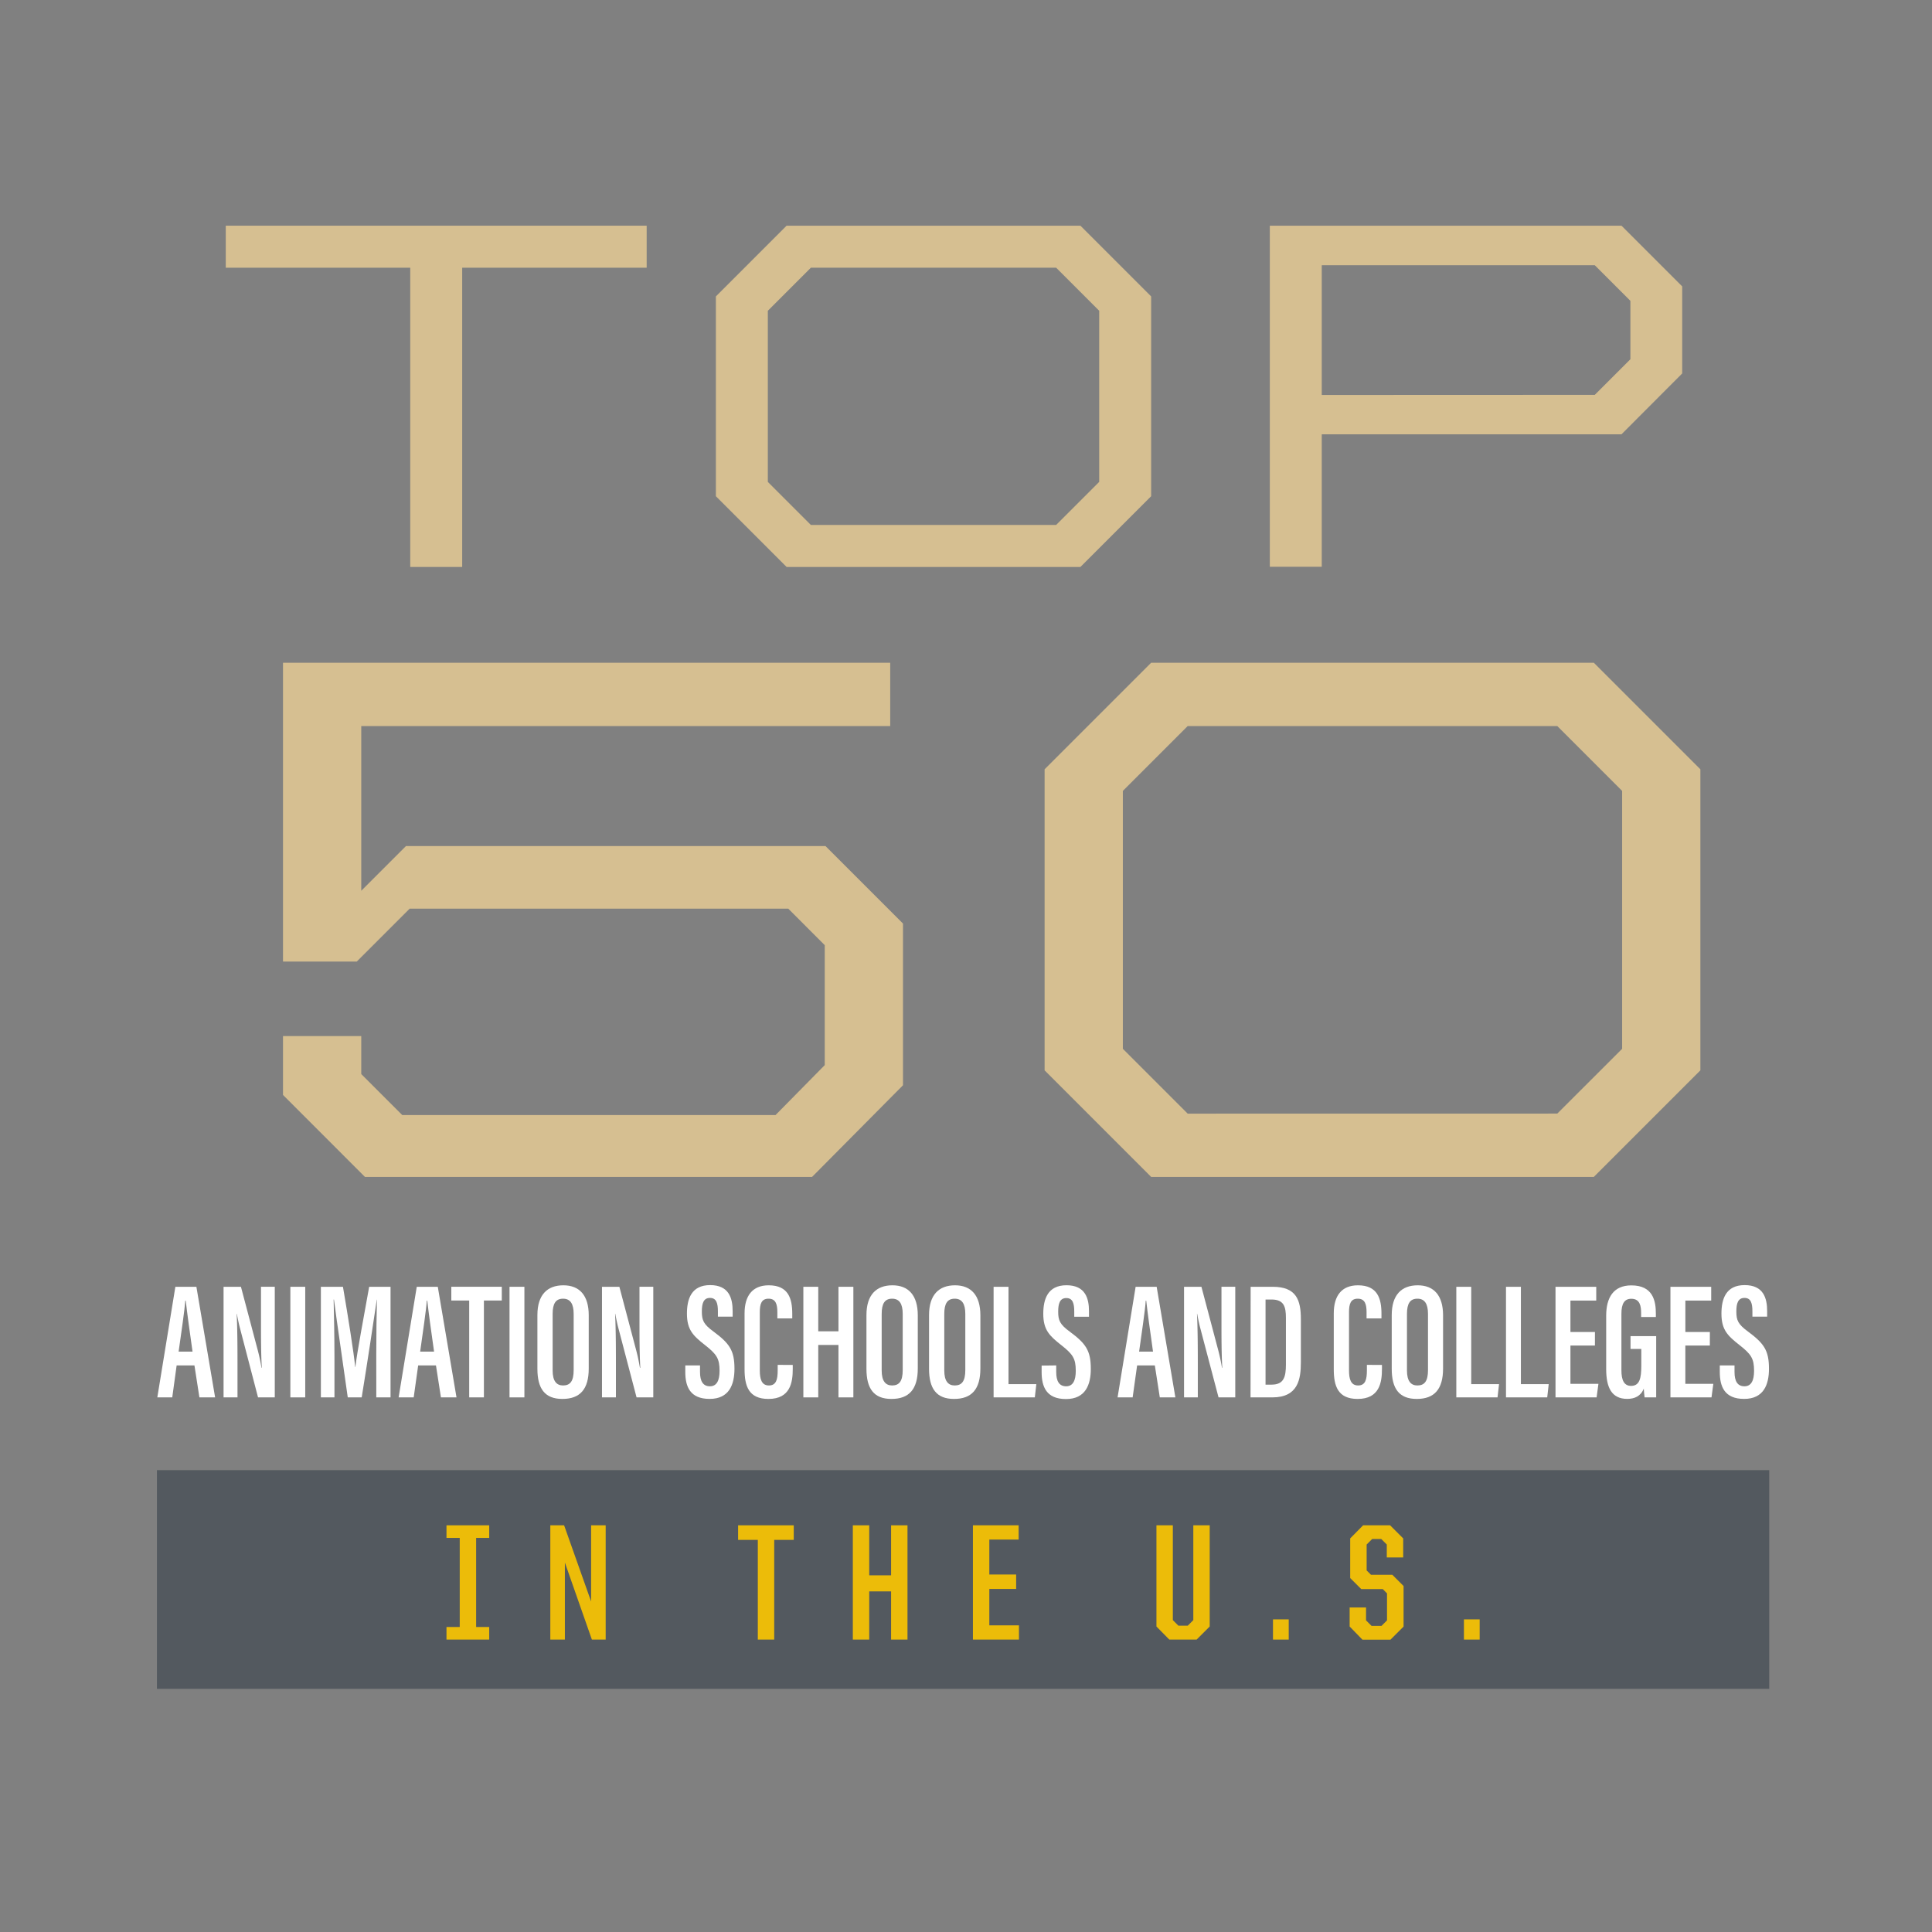 <svg id="Layer_2" data-name="Layer 2" xmlns="http://www.w3.org/2000/svg" viewBox="0 0 700 700"><rect x="0" y="0" width="700" height="700" fill="#808080" stroke="none"/><path d="M148.64,97H81.8V81.77H234.3V97H167.46V205.42H148.64Z" style="fill:#d6bf91"/><path d="M259.38,179.79V107.4L285,81.77H391.45l25.63,25.63v72.39l-25.63,25.63H285Zm123.29,10.4,15.59-15.59v-62L382.67,97H293.79L278.2,112.6v62l15.59,15.59Z" style="fill:#d6bf91"/><path d="M460.08,81.77H587.49l22,22v31.54l-22,22.05H478.9v48H460.08Zm117.74,61.29,12.9-12.9V109l-12.9-12.9H478.9v47Z" style="fill:#d6bf91"/><path d="M102.54,396.72V375.39h28.35v13.77L145.74,404H281l17.82-18.09V342.45L285.6,329.22H148.44l-19.17,19.17H102.54V240.12h220v22.95H130.89v59.67l16.2-16.2h152l28.08,28.08v58.59l-32.94,33.21h-162Z" style="fill:#d6bf91"/><path d="M378.48,387.81V278.73l38.61-38.61H577.47l38.61,38.61V387.81l-38.61,38.61H417.09Zm185.76,15.66L587.73,380V286.56l-23.49-23.49H430.32l-23.49,23.49V380l23.49,23.49Z" style="fill:#d6bf91"/><path d="M64,494.72,62.41,506.3H57l6.54-40.07h7.62l6.78,40.07H72.25l-1.8-11.58Zm5.76-5c-1.08-7.62-2-14.28-2.46-18.47h-.18c-.18,3.23-1.5,12-2.4,18.47Z" style="fill:#fff"/><path d="M81,506.3V466.23h6.3l5.88,22.19a67.58,67.58,0,0,1,1.56,7.14h.12c-.3-5.16-.3-10.8-.3-17.34v-12h5V506.3H93.49L86.89,481c-.54-2.1-.84-3.77-1.08-5h-.06c.24,4.87.3,10.68.3,17.94V506.3Z" style="fill:#fff"/><path d="M110.59,466.23V506.3H105.2V466.23Z" style="fill:#fff"/><path d="M136.33,490.64c0-7.08.12-15.3.24-19.73h-.06c-1,6.84-3.54,23.63-5.46,35.39H126c-1.44-10.38-4.08-28.2-5-35.46h-.12c.12,4.69.3,13.74.3,20.64V506.3h-4.92V466.23h8c1.86,10.85,3.9,23.69,4.44,29.09h.06c.6-5.4,3.18-18.83,5-29.09h7.74V506.3h-5.16Z" style="fill:#fff"/><path d="M151.51,494.72l-1.62,11.58h-5.46L151,466.23h7.62l6.78,40.07h-5.64l-1.8-11.58Zm5.76-5c-1.08-7.62-2-14.28-2.46-18.47h-.18c-.18,3.23-1.5,12-2.4,18.47Z" style="fill:#fff"/><path d="M170,471.21h-6.48v-5h18.29v5h-6.48V506.3H170Z" style="fill:#fff"/><path d="M190,466.23V506.3h-5.39V466.23Z" style="fill:#fff"/><path d="M213.31,476.54v19.32c0,7.44-3.12,11-9.54,11s-9.06-3.78-9.06-10.92V476.49c0-7.32,3.54-10.8,9.42-10.8S213.31,469.41,213.31,476.54Zm-13.08-.48v20.46c0,3.84,1.38,5.46,3.78,5.46,2.58,0,3.84-1.56,3.84-5.58V476.06c0-3.65-1.2-5.52-3.84-5.52S200.23,472.29,200.23,476.06Z" style="fill:#fff"/><path d="M218.11,506.3V466.23h6.3l5.88,22.19a67.58,67.58,0,0,1,1.56,7.14H232c-.3-5.16-.3-10.8-.3-17.34v-12h5V506.3h-6.06L224,481c-.54-2.1-.84-3.77-1.08-5h-.06c.24,4.87.3,10.68.3,17.94V506.3Z" style="fill:#fff"/><path d="M253.63,494.72v2.4c0,3.3,1.08,5.16,3.6,5.16s3.48-2.22,3.48-5.58c0-4.44-1-6-5.28-9.36s-6.54-5.52-6.54-11.39c0-5.22,1.56-10.33,8.4-10.33s8.16,4.75,8.16,9.42v2h-5.34v-1.86c0-3-.54-4.92-2.88-4.92s-2.94,2-2.94,4.92c0,3.17.6,4.62,4.2,7.25,5.82,4.32,7.62,6.84,7.62,13.5,0,5.64-1.86,10.92-9,10.92s-8.82-4.5-8.82-9.78v-2.34Z" style="fill:#fff"/><path d="M287.23,494.54V496c0,4.8-.84,10.86-8.82,10.86-7.2,0-8.64-4.74-8.64-10.74V475.83c0-6.3,2.82-10.14,8.76-10.14,7.14,0,8.52,4.85,8.52,10.31v1.68h-5.4v-2.27c0-2.88-.6-4.87-3.18-4.87s-3.18,1.87-3.18,4.92v21.06c0,3.18.66,5.46,3.3,5.46s3.18-2.16,3.18-5.46v-2Z" style="fill:#fff"/><path d="M291.07,466.23h5.4v16.13h7.32V466.23h5.4V506.3h-5.4v-19h-7.32v19h-5.4Z" style="fill:#fff"/><path d="M332.53,476.54v19.32c0,7.44-3.12,11-9.54,11s-9.06-3.78-9.06-10.92V476.49c0-7.32,3.54-10.8,9.42-10.8S332.53,469.41,332.53,476.54Zm-13.08-.48v20.46c0,3.84,1.38,5.46,3.78,5.46,2.58,0,3.84-1.56,3.84-5.58V476.06c0-3.65-1.2-5.52-3.84-5.52S319.45,472.29,319.45,476.06Z" style="fill:#fff"/><path d="M355.21,476.54v19.32c0,7.44-3.12,11-9.54,11s-9.06-3.78-9.06-10.92V476.49c0-7.32,3.54-10.8,9.42-10.8S355.21,469.41,355.21,476.54Zm-13.08-.48v20.46c0,3.84,1.38,5.46,3.78,5.46,2.58,0,3.84-1.56,3.84-5.58V476.06c0-3.65-1.2-5.52-3.84-5.52S342.13,472.29,342.13,476.06Z" style="fill:#fff"/><path d="M360,466.23h5.4V501.5h10.08l-.54,4.8H360Z" style="fill:#fff"/><path d="M382.69,494.72v2.4c0,3.3,1.08,5.16,3.6,5.16s3.48-2.22,3.48-5.58c0-4.44-1-6-5.28-9.36S378,481.82,378,476c0-5.22,1.56-10.33,8.4-10.33s8.16,4.75,8.16,9.42v2h-5.34v-1.86c0-3-.54-4.92-2.88-4.92s-2.94,2-2.94,4.92c0,3.17.6,4.62,4.2,7.25,5.82,4.32,7.62,6.84,7.62,13.5,0,5.64-1.86,10.92-9,10.92s-8.82-4.5-8.82-9.78v-2.34Z" style="fill:#fff"/><path d="M412,494.72l-1.62,11.58h-5.46l6.54-40.07h7.62l6.78,40.07h-5.64l-1.8-11.58Zm5.76-5c-1.08-7.62-2-14.28-2.46-18.47h-.18c-.18,3.23-1.5,12-2.4,18.47Z" style="fill:#fff"/><path d="M429,506.3V466.23h6.3l5.88,22.19a67.58,67.58,0,0,1,1.56,7.14h.12c-.3-5.16-.3-10.8-.3-17.34v-12h5V506.3h-6.06L434.83,481c-.54-2.1-.84-3.77-1.08-5h-.06c.24,4.87.3,10.68.3,17.94V506.3Z" style="fill:#fff"/><path d="M453.13,466.23h8c8.58,0,10.2,4.8,10.2,11.75v15.6c0,6.12-1,12.72-10.32,12.72h-7.92Zm5.4,35.45h2.16c4.38,0,5.22-2.64,5.22-7.26V477.5c0-4.08-.72-6.66-5.22-6.66h-2.16Z" style="fill:#fff"/><path d="M500.71,494.54V496c0,4.8-.84,10.86-8.82,10.86-7.2,0-8.64-4.74-8.64-10.74V475.83c0-6.3,2.82-10.14,8.76-10.14,7.14,0,8.52,4.85,8.52,10.31v1.68h-5.4v-2.27c0-2.88-.6-4.87-3.18-4.87s-3.18,1.87-3.18,4.92v21.06c0,3.18.66,5.46,3.3,5.46s3.18-2.16,3.18-5.46v-2Z" style="fill:#fff"/><path d="M522.85,476.54v19.32c0,7.44-3.12,11-9.54,11s-9.06-3.78-9.06-10.92V476.49c0-7.32,3.54-10.8,9.42-10.8S522.85,469.41,522.85,476.54Zm-13.08-.48v20.46c0,3.84,1.38,5.46,3.78,5.46,2.58,0,3.84-1.56,3.84-5.58V476.06c0-3.65-1.2-5.52-3.84-5.52S509.77,472.29,509.77,476.06Z" style="fill:#fff"/><path d="M527.65,466.23h5.4V501.5h10.08l-.54,4.8H527.65Z" style="fill:#fff"/><path d="M545.65,466.23h5.4V501.5h10.08l-.54,4.8H545.65Z" style="fill:#fff"/><path d="M577.87,487.52H569v13.86h10.14l-.66,4.92H563.59V466.23h14.76v5H569V482.6h8.88Z" style="fill:#fff"/><path d="M600.07,506.3h-4.2c-.12-.66-.24-2.34-.3-3.18-1.08,2.76-3.36,3.72-6,3.72-5.7,0-7.62-4.2-7.62-10.8V476.72c0-6.6,2.64-11,9.12-11,7.86,0,8.88,5.64,8.88,10.26v1.19h-5.34v-1.38c0-2.46-.36-5.22-3.54-5.22-2.46,0-3.6,1.68-3.6,5.41v20.57c0,3.54,1,5.58,3.48,5.58,3.12,0,3.72-2.76,3.72-7.26v-6.12h-3.9V484.1h9.3Z" style="fill:#fff"/><path d="M619.51,487.52h-8.88v13.86h10.14l-.66,4.92H605.23V466.23H620v5h-9.36V482.6h8.88Z" style="fill:#fff"/><path d="M628.45,494.72v2.4c0,3.3,1.08,5.16,3.6,5.16s3.48-2.22,3.48-5.58c0-4.44-1-6-5.28-9.36s-6.54-5.52-6.54-11.39c0-5.22,1.56-10.33,8.4-10.33s8.16,4.75,8.16,9.42v2h-5.34v-1.86c0-3-.54-4.92-2.88-4.92s-2.94,2-2.94,4.92c0,3.17.6,4.62,4.2,7.25,5.82,4.32,7.62,6.84,7.62,13.5,0,5.64-1.86,10.92-9,10.92s-8.82-4.5-8.82-9.78v-2.34Z" style="fill:#fff"/><rect x="56.86" y="532.66" width="584.17" height="79.24" style="fill:#53595f"/><path d="M161.77,589.49h4.8V557.21h-4.8v-4.56h15.48v4.56h-4.74v32.28h4.74v4.56H161.77Z" style="fill:#ecbc09"/><path d="M199.39,552.65h5l9.78,27.6v-27.6h5.28v41.4h-5l-9.78-27.9v27.9h-5.28Z" style="fill:#ecbc09"/><path d="M274.57,557.93h-7.14v-5.28h20.16v5.28h-7.08v36.12h-5.94Z" style="fill:#ecbc09"/><path d="M309,552.65h5.94v18.12h7.92V552.65h5.94v41.4h-5.94V576.59h-7.92v17.46H309Z" style="fill:#ecbc09"/><path d="M352.51,552.65h16.56v5.16H358.45v12.66h9.72v5.22h-9.72v13.2h10.74v5.16H352.51Z" style="fill:#ecbc09"/><path d="M419,589.31V552.65h5.94V587l2,2h3.42l2-2V552.65h5.94v36.66l-4.74,4.74h-9.9Z" style="fill:#ecbc09"/><path d="M461.23,586.73h5.7v7.32h-5.7Z" style="fill:#ecbc09"/><path d="M489,589.31v-6.9h5.94v4.68l2,2h3.6l2-2v-9.78L501,575.75h-7.8l-4-4V557.39l4.68-4.74h9.78l4.74,4.74v6.9h-5.94v-4.68l-2-2h-3.3l-2,2V569l1.56,1.56h7.74l4.08,4.08v14.7l-4.74,4.74H493.63Z" style="fill:#ecbc09"/><path d="M530.41,586.73h5.7v7.32h-5.7Z" style="fill:#ecbc09"/></svg>